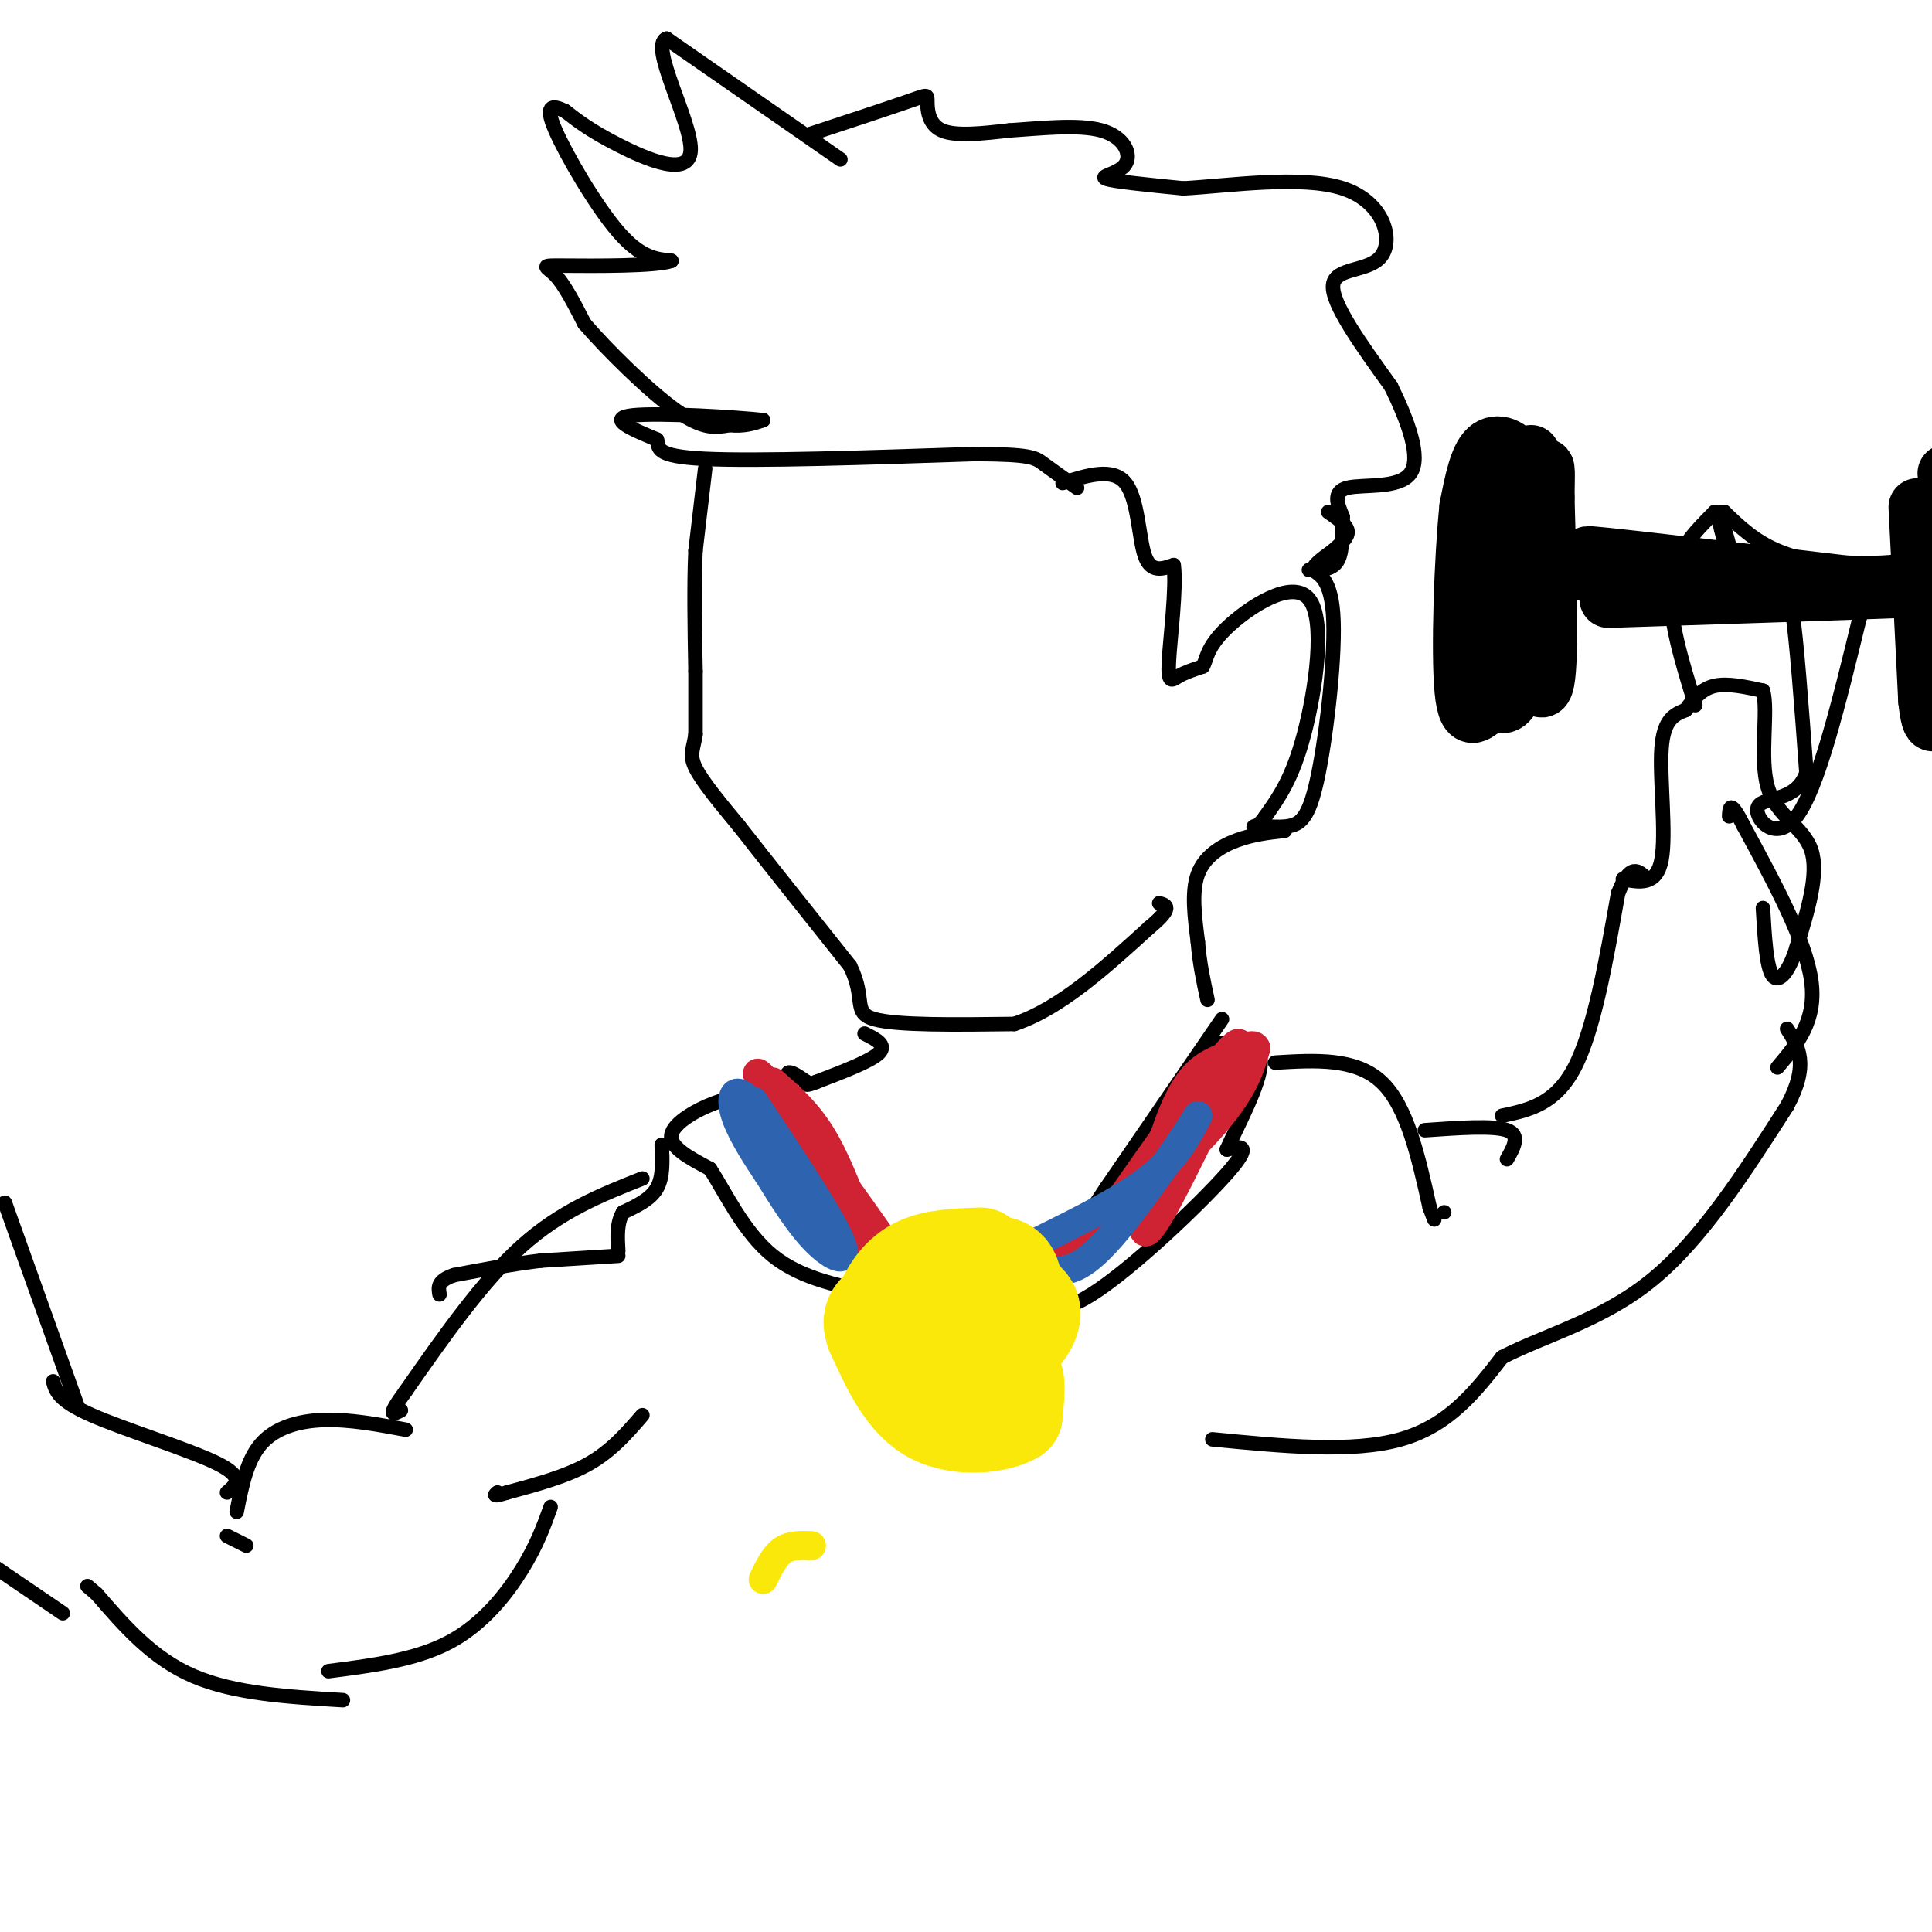 <svg viewBox='0 0 400 400' version='1.1' xmlns='http://www.w3.org/2000/svg' xmlns:xlink='http://www.w3.org/1999/xlink'><g fill='none' stroke='rgb(0,0,0)' stroke-width='3' stroke-linecap='round' stroke-linejoin='round'><path d='M174,33c0.000,0.000 -36.000,-25.000 -36,-25'/><path d='M138,8c-3.679,1.310 5.125,17.083 5,23c-0.125,5.917 -9.179,1.976 -15,-1c-5.821,-2.976 -8.411,-4.988 -11,-7'/><path d='M117,23c-2.798,-1.357 -4.292,-1.250 -2,4c2.292,5.250 8.369,15.643 13,21c4.631,5.357 7.815,5.679 11,6'/><path d='M139,54c-3.083,1.155 -16.292,1.042 -22,1c-5.708,-0.042 -3.917,-0.012 -2,2c1.917,2.012 3.958,6.006 6,10'/><path d='M121,67c4.667,5.422 13.333,13.978 19,18c5.667,4.022 8.333,3.511 11,3'/><path d='M151,88c3.000,0.333 5.000,-0.333 7,-1'/><path d='M158,87c-5.133,-0.600 -21.467,-1.600 -27,-1c-5.533,0.600 -0.267,2.800 5,5'/><path d='M136,91c0.511,1.711 -0.711,3.489 10,4c10.711,0.511 33.356,-0.244 56,-1'/><path d='M202,94c11.511,0.067 12.289,0.733 14,2c1.711,1.267 4.356,3.133 7,5'/><path d='M167,28c8.429,-2.780 16.857,-5.560 21,-7c4.143,-1.440 4.000,-1.542 4,0c-0.000,1.542 0.143,4.726 3,6c2.857,1.274 8.429,0.637 14,0'/><path d='M209,27c6.051,-0.383 14.179,-1.340 19,0c4.821,1.340 6.337,4.976 5,7c-1.337,2.024 -5.525,2.435 -4,3c1.525,0.565 8.762,1.282 16,2'/><path d='M245,39c9.266,-0.510 24.432,-2.786 33,0c8.568,2.786 10.537,10.635 8,14c-2.537,3.365 -9.582,2.247 -10,6c-0.418,3.753 5.791,12.376 12,21'/><path d='M288,80c3.524,7.214 6.333,14.750 4,18c-2.333,3.250 -9.810,2.214 -13,3c-3.190,0.786 -2.095,3.393 -1,6'/><path d='M278,107c-0.111,2.844 0.111,6.956 -1,9c-1.111,2.044 -3.556,2.022 -6,2'/><path d='M220,100c5.178,-1.622 10.356,-3.244 13,0c2.644,3.244 2.756,11.356 4,15c1.244,3.644 3.622,2.822 6,2'/><path d='M243,117c0.643,4.631 -0.750,15.208 -1,20c-0.250,4.792 0.643,3.798 2,3c1.357,-0.798 3.179,-1.399 5,-2'/><path d='M249,138c0.885,-1.365 0.598,-3.778 5,-8c4.402,-4.222 13.493,-10.252 17,-6c3.507,4.252 1.431,18.786 -1,28c-2.431,9.214 -5.215,13.107 -8,17'/><path d='M262,169c-2.036,3.038 -3.127,2.134 -2,2c1.127,-0.134 4.473,0.503 7,0c2.527,-0.503 4.234,-2.145 6,-11c1.766,-8.855 3.591,-24.922 3,-33c-0.591,-8.078 -3.597,-8.165 -4,-9c-0.403,-0.835 1.799,-2.417 4,-4'/><path d='M276,114c1.467,-1.333 3.133,-2.667 3,-4c-0.133,-1.333 -2.067,-2.667 -4,-4'/><path d='M146,97c0.000,0.000 -2.000,17.000 -2,17'/><path d='M144,114c-0.333,7.000 -0.167,16.000 0,25'/><path d='M144,139c0.000,6.333 0.000,9.667 0,13'/><path d='M144,152c-0.400,3.044 -1.400,4.156 0,7c1.400,2.844 5.200,7.422 9,12'/><path d='M153,171c5.333,6.833 14.167,17.917 23,29'/><path d='M176,200c3.400,6.911 0.400,9.689 5,11c4.600,1.311 16.800,1.156 29,1'/><path d='M210,212c9.500,-3.167 18.750,-11.583 28,-20'/><path d='M238,192c5.000,-4.167 3.500,-4.583 2,-5'/><path d='M266,172c-3.333,0.378 -6.667,0.756 -10,2c-3.333,1.244 -6.667,3.356 -8,7c-1.333,3.644 -0.667,8.822 0,14'/><path d='M248,195c0.333,4.333 1.167,8.167 2,12'/><path d='M179,214c2.333,1.167 4.667,2.333 3,4c-1.667,1.667 -7.333,3.833 -13,6'/><path d='M169,224c-2.500,1.000 -2.250,0.500 -2,0'/><path d='M167,224c-2.167,-1.500 -4.333,-3.000 -4,-1c0.333,2.000 3.167,7.500 6,13'/><path d='M169,236c0.667,3.089 -0.667,4.311 2,8c2.667,3.689 9.333,9.844 16,16'/><path d='M253,211c0.000,0.000 -24.000,35.000 -24,35'/><path d='M229,246c-5.111,7.711 -5.889,9.489 -12,11c-6.111,1.511 -17.556,2.756 -29,4'/><path d='M188,261c-6.000,0.000 -6.500,-2.000 -7,-4'/><path d='M162,226c-4.200,0.222 -8.400,0.444 -13,2c-4.600,1.556 -9.600,4.444 -10,7c-0.400,2.556 3.800,4.778 8,7'/><path d='M147,242c3.111,4.733 6.889,13.067 13,18c6.111,4.933 14.556,6.467 23,8'/><path d='M183,268c3.833,1.333 1.917,0.667 0,0'/><path d='M199,259c-6.062,-0.982 -12.124,-1.965 -16,0c-3.876,1.965 -5.565,6.877 -7,11c-1.435,4.123 -2.617,7.456 0,12c2.617,4.544 9.033,10.298 15,13c5.967,2.702 11.483,2.351 17,2'/><path d='M208,297c3.726,0.901 4.543,2.153 6,2c1.457,-0.153 3.556,-1.711 4,-8c0.444,-6.289 -0.765,-17.309 -1,-24c-0.235,-6.691 0.504,-9.055 -4,-10c-4.504,-0.945 -14.252,-0.473 -24,0'/><path d='M213,267c2.378,3.089 4.756,6.178 13,1c8.244,-5.178 22.356,-18.622 28,-25c5.644,-6.378 2.822,-5.689 0,-5'/><path d='M254,238c2.000,-4.600 7.000,-13.600 7,-18c0.000,-4.400 -5.000,-4.200 -10,-4'/><path d='M137,237c0.167,3.333 0.333,6.667 -1,9c-1.333,2.333 -4.167,3.667 -7,5'/><path d='M129,251c-1.333,2.167 -1.167,5.083 -1,8'/><path d='M128,260c0.000,0.000 -16.000,1.000 -16,1'/><path d='M112,261c-5.667,0.667 -11.833,1.833 -18,3'/><path d='M94,264c-3.500,1.167 -3.250,2.583 -3,4'/><path d='M133,244c-8.417,3.333 -16.833,6.667 -25,14c-8.167,7.333 -16.083,18.667 -24,30'/><path d='M84,288c-4.167,5.667 -2.583,4.833 -1,4'/><path d='M133,293c-3.167,3.667 -6.333,7.333 -11,10c-4.667,2.667 -10.833,4.333 -17,6'/><path d='M105,309c-3.167,1.000 -2.583,0.500 -2,0'/><path d='M84,296c-5.844,-1.089 -11.689,-2.178 -17,-2c-5.311,0.178 -10.089,1.622 -13,5c-2.911,3.378 -3.956,8.689 -5,14'/><path d='M114,312c-1.422,3.956 -2.844,7.911 -6,13c-3.156,5.089 -8.044,11.311 -15,15c-6.956,3.689 -15.978,4.844 -25,6'/><path d='M51,320c0.000,0.000 -4.000,-2.000 -4,-2'/><path d='M47,309c1.867,-1.578 3.733,-3.156 -2,-6c-5.733,-2.844 -19.067,-6.956 -26,-10c-6.933,-3.044 -7.467,-5.022 -8,-7'/><path d='M71,352c-11.250,-0.667 -22.500,-1.333 -31,-5c-8.500,-3.667 -14.250,-10.333 -20,-17'/><path d='M20,330c-3.333,-2.833 -1.667,-1.417 0,0'/><path d='M16,291c0.000,0.000 -15.000,-42.000 -15,-42'/><path d='M13,334c0.000,0.000 -25.000,-17.000 -25,-17'/><path d='M264,220c8.333,-0.500 16.667,-1.000 22,4c5.333,5.000 7.667,15.500 10,26'/><path d='M296,250c1.667,4.333 0.833,2.167 0,0'/><path d='M299,251c0.000,0.000 0.000,0.000 0,0'/><path d='M295,234c7.083,-0.500 14.167,-1.000 17,0c2.833,1.000 1.417,3.500 0,6'/><path d='M251,298c14.500,1.417 29.000,2.833 39,0c10.000,-2.833 15.500,-9.917 21,-17'/><path d='M311,281c8.911,-4.600 20.689,-7.600 31,-16c10.311,-8.400 19.156,-22.200 28,-36'/><path d='M370,229c4.667,-8.667 2.333,-12.333 0,-16'/><path d='M311,231c5.500,-1.167 11.000,-2.333 15,-10c4.000,-7.667 6.500,-21.833 9,-36'/><path d='M335,185c2.500,-6.500 4.250,-4.750 6,-3'/><path d='M368,221c4.083,-4.833 8.167,-9.667 7,-18c-1.167,-8.333 -7.583,-20.167 -14,-32'/><path d='M361,171c-2.833,-5.667 -2.917,-3.833 -3,-2'/><path d='M336,182c3.489,0.689 6.978,1.378 8,-4c1.022,-5.378 -0.422,-16.822 0,-23c0.422,-6.178 2.711,-7.089 5,-8'/><path d='M349,147c1.667,-2.400 3.333,-4.400 6,-5c2.667,-0.600 6.333,0.200 10,1'/><path d='M365,143c1.202,4.143 -0.792,14.000 1,20c1.792,6.000 7.369,8.143 9,13c1.631,4.857 -0.685,12.429 -3,20'/><path d='M372,196c-1.489,5.067 -3.711,7.733 -5,6c-1.289,-1.733 -1.644,-7.867 -2,-14'/><path d='M351,146c-2.833,-9.167 -5.667,-18.333 -5,-25c0.667,-6.667 4.833,-10.833 9,-15'/><path d='M355,106c2.083,0.345 2.792,8.708 5,12c2.208,3.292 5.917,1.512 8,2c2.083,0.488 2.542,3.244 3,6'/><path d='M371,126c1.000,6.667 2.000,20.333 3,34'/><path d='M374,160c-2.119,6.238 -8.917,4.833 -10,7c-1.083,2.167 3.548,7.905 8,2c4.452,-5.905 8.726,-23.452 13,-41'/><path d='M385,128c2.321,-8.464 1.625,-9.125 -2,-10c-3.625,-0.875 -10.179,-1.964 -15,-4c-4.821,-2.036 -7.911,-5.018 -11,-8'/><path d='M357,106c-1.833,-0.333 -0.917,2.833 0,6'/><path d='M334,122c0.000,0.000 56.000,-2.000 56,-2'/></g>
<g fill='none' stroke='rgb(0,0,0)' stroke-width='12' stroke-linecap='round' stroke-linejoin='round'><path d='M333,124c25.500,-0.833 51.000,-1.667 59,-2c8.000,-0.333 -1.500,-0.167 -11,0'/><path d='M381,122c-15.622,-1.822 -49.178,-6.378 -52,-7c-2.822,-0.622 25.089,2.689 53,6'/><path d='M382,121c12.500,0.500 17.250,-1.250 22,-3'/><path d='M328,118c-4.833,0.833 -9.667,1.667 -11,0c-1.333,-1.667 0.833,-5.833 3,-10'/><path d='M317,94c-0.867,12.600 -1.733,25.200 -1,35c0.733,9.800 3.067,16.800 4,12c0.933,-4.800 0.467,-21.400 0,-38'/><path d='M320,103c0.080,-7.257 0.279,-6.399 -1,-6c-1.279,0.399 -4.037,0.338 -6,3c-1.963,2.662 -3.132,8.046 -3,9c0.132,0.954 1.566,-2.523 3,-6'/><path d='M313,103c1.000,-2.476 2.000,-5.667 1,-8c-1.000,-2.333 -4.000,-3.810 -6,-2c-2.000,1.810 -3.000,6.905 -4,12'/><path d='M304,105c-1.078,10.313 -1.774,30.094 -1,38c0.774,7.906 3.016,3.936 5,3c1.984,-0.936 3.710,1.161 5,-2c1.290,-3.161 2.145,-11.581 3,-20'/><path d='M316,124c0.690,-6.893 0.917,-14.125 0,-19c-0.917,-4.875 -2.976,-7.393 -4,-3c-1.024,4.393 -1.012,15.696 -1,27'/><path d='M311,129c0.500,6.000 2.250,7.500 4,9'/><path d='M397,105c0.000,0.000 2.000,40.000 2,40'/><path d='M399,145c0.756,7.067 1.644,4.733 3,1c1.356,-3.733 3.178,-8.867 5,-14'/><path d='M405,103c0.000,0.000 -2.000,-5.000 -2,-5'/></g>
<g fill='none' stroke='rgb(207,34,51)' stroke-width='6' stroke-linecap='round' stroke-linejoin='round'><path d='M160,224c3.500,3.083 7.000,6.167 10,11c3.000,4.833 5.500,11.417 8,18'/><path d='M178,253c1.500,4.476 1.250,6.667 -4,-1c-5.250,-7.667 -15.500,-25.190 -17,-29c-1.500,-3.810 5.750,6.095 13,16'/><path d='M170,239c4.333,5.667 8.667,11.833 13,18'/><path d='M214,258c8.889,-4.378 17.778,-8.756 25,-14c7.222,-5.244 12.778,-11.356 16,-16c3.222,-4.644 4.111,-7.822 5,-11'/><path d='M260,217c-0.346,-1.437 -3.711,0.470 -7,2c-3.289,1.530 -6.501,2.681 -10,11c-3.499,8.319 -7.285,23.805 -6,25c1.285,1.195 7.643,-11.903 14,-25'/><path d='M251,230c4.267,-8.422 7.933,-16.978 4,-13c-3.933,3.978 -15.467,20.489 -27,37'/><path d='M228,254c-6.667,7.333 -9.833,7.167 -13,7'/></g>
<g fill='none' stroke='rgb(45,99,175)' stroke-width='6' stroke-linecap='round' stroke-linejoin='round'><path d='M156,228c7.933,11.933 15.867,23.867 18,29c2.133,5.133 -1.533,3.467 -5,0c-3.467,-3.467 -6.733,-8.733 -10,-14'/><path d='M159,243c-3.179,-4.714 -6.125,-9.500 -7,-13c-0.875,-3.500 0.321,-5.714 4,-1c3.679,4.714 9.839,16.357 16,28'/><path d='M172,257c2.833,4.833 1.917,2.917 1,1'/><path d='M215,257c8.750,-4.333 17.500,-8.667 23,-13c5.500,-4.333 7.750,-8.667 10,-13'/><path d='M248,231c-1.911,3.222 -11.689,17.778 -18,25c-6.311,7.222 -9.156,7.111 -12,7'/></g>
<g fill='none' stroke='rgb(250,232,11)' stroke-width='20' stroke-linecap='round' stroke-linejoin='round'><path d='M203,260c-4.750,0.161 -9.500,0.321 -13,2c-3.500,1.679 -5.750,4.875 -7,8c-1.250,3.125 -1.500,6.179 0,8c1.500,1.821 4.750,2.411 8,3'/><path d='M191,281c3.164,1.239 7.075,2.837 11,2c3.925,-0.837 7.864,-4.110 10,-7c2.136,-2.890 2.467,-5.397 0,-7c-2.467,-1.603 -7.734,-2.301 -13,-3'/><path d='M199,266c-3.099,-0.148 -4.346,0.981 -5,4c-0.654,3.019 -0.715,7.928 2,11c2.715,3.072 8.204,4.306 11,2c2.796,-2.306 2.898,-8.153 3,-14'/><path d='M210,269c0.273,-4.284 -0.545,-7.994 -5,-7c-4.455,0.994 -12.545,6.691 -16,11c-3.455,4.309 -2.273,7.231 1,9c3.273,1.769 8.636,2.384 14,3'/><path d='M204,285c3.511,0.111 5.289,-1.111 6,0c0.711,1.111 0.356,4.556 0,8'/><path d='M210,293c-3.244,2.000 -11.356,3.000 -17,0c-5.644,-3.000 -8.822,-10.000 -12,-17'/><path d='M181,276c-1.500,-3.833 0.750,-4.917 3,-6'/></g>
<g fill='none' stroke='rgb(250,232,11)' stroke-width='6' stroke-linecap='round' stroke-linejoin='round'><path d='M168,320c-2.167,-0.083 -4.333,-0.167 -6,1c-1.667,1.167 -2.833,3.583 -4,6'/></g>
</svg>